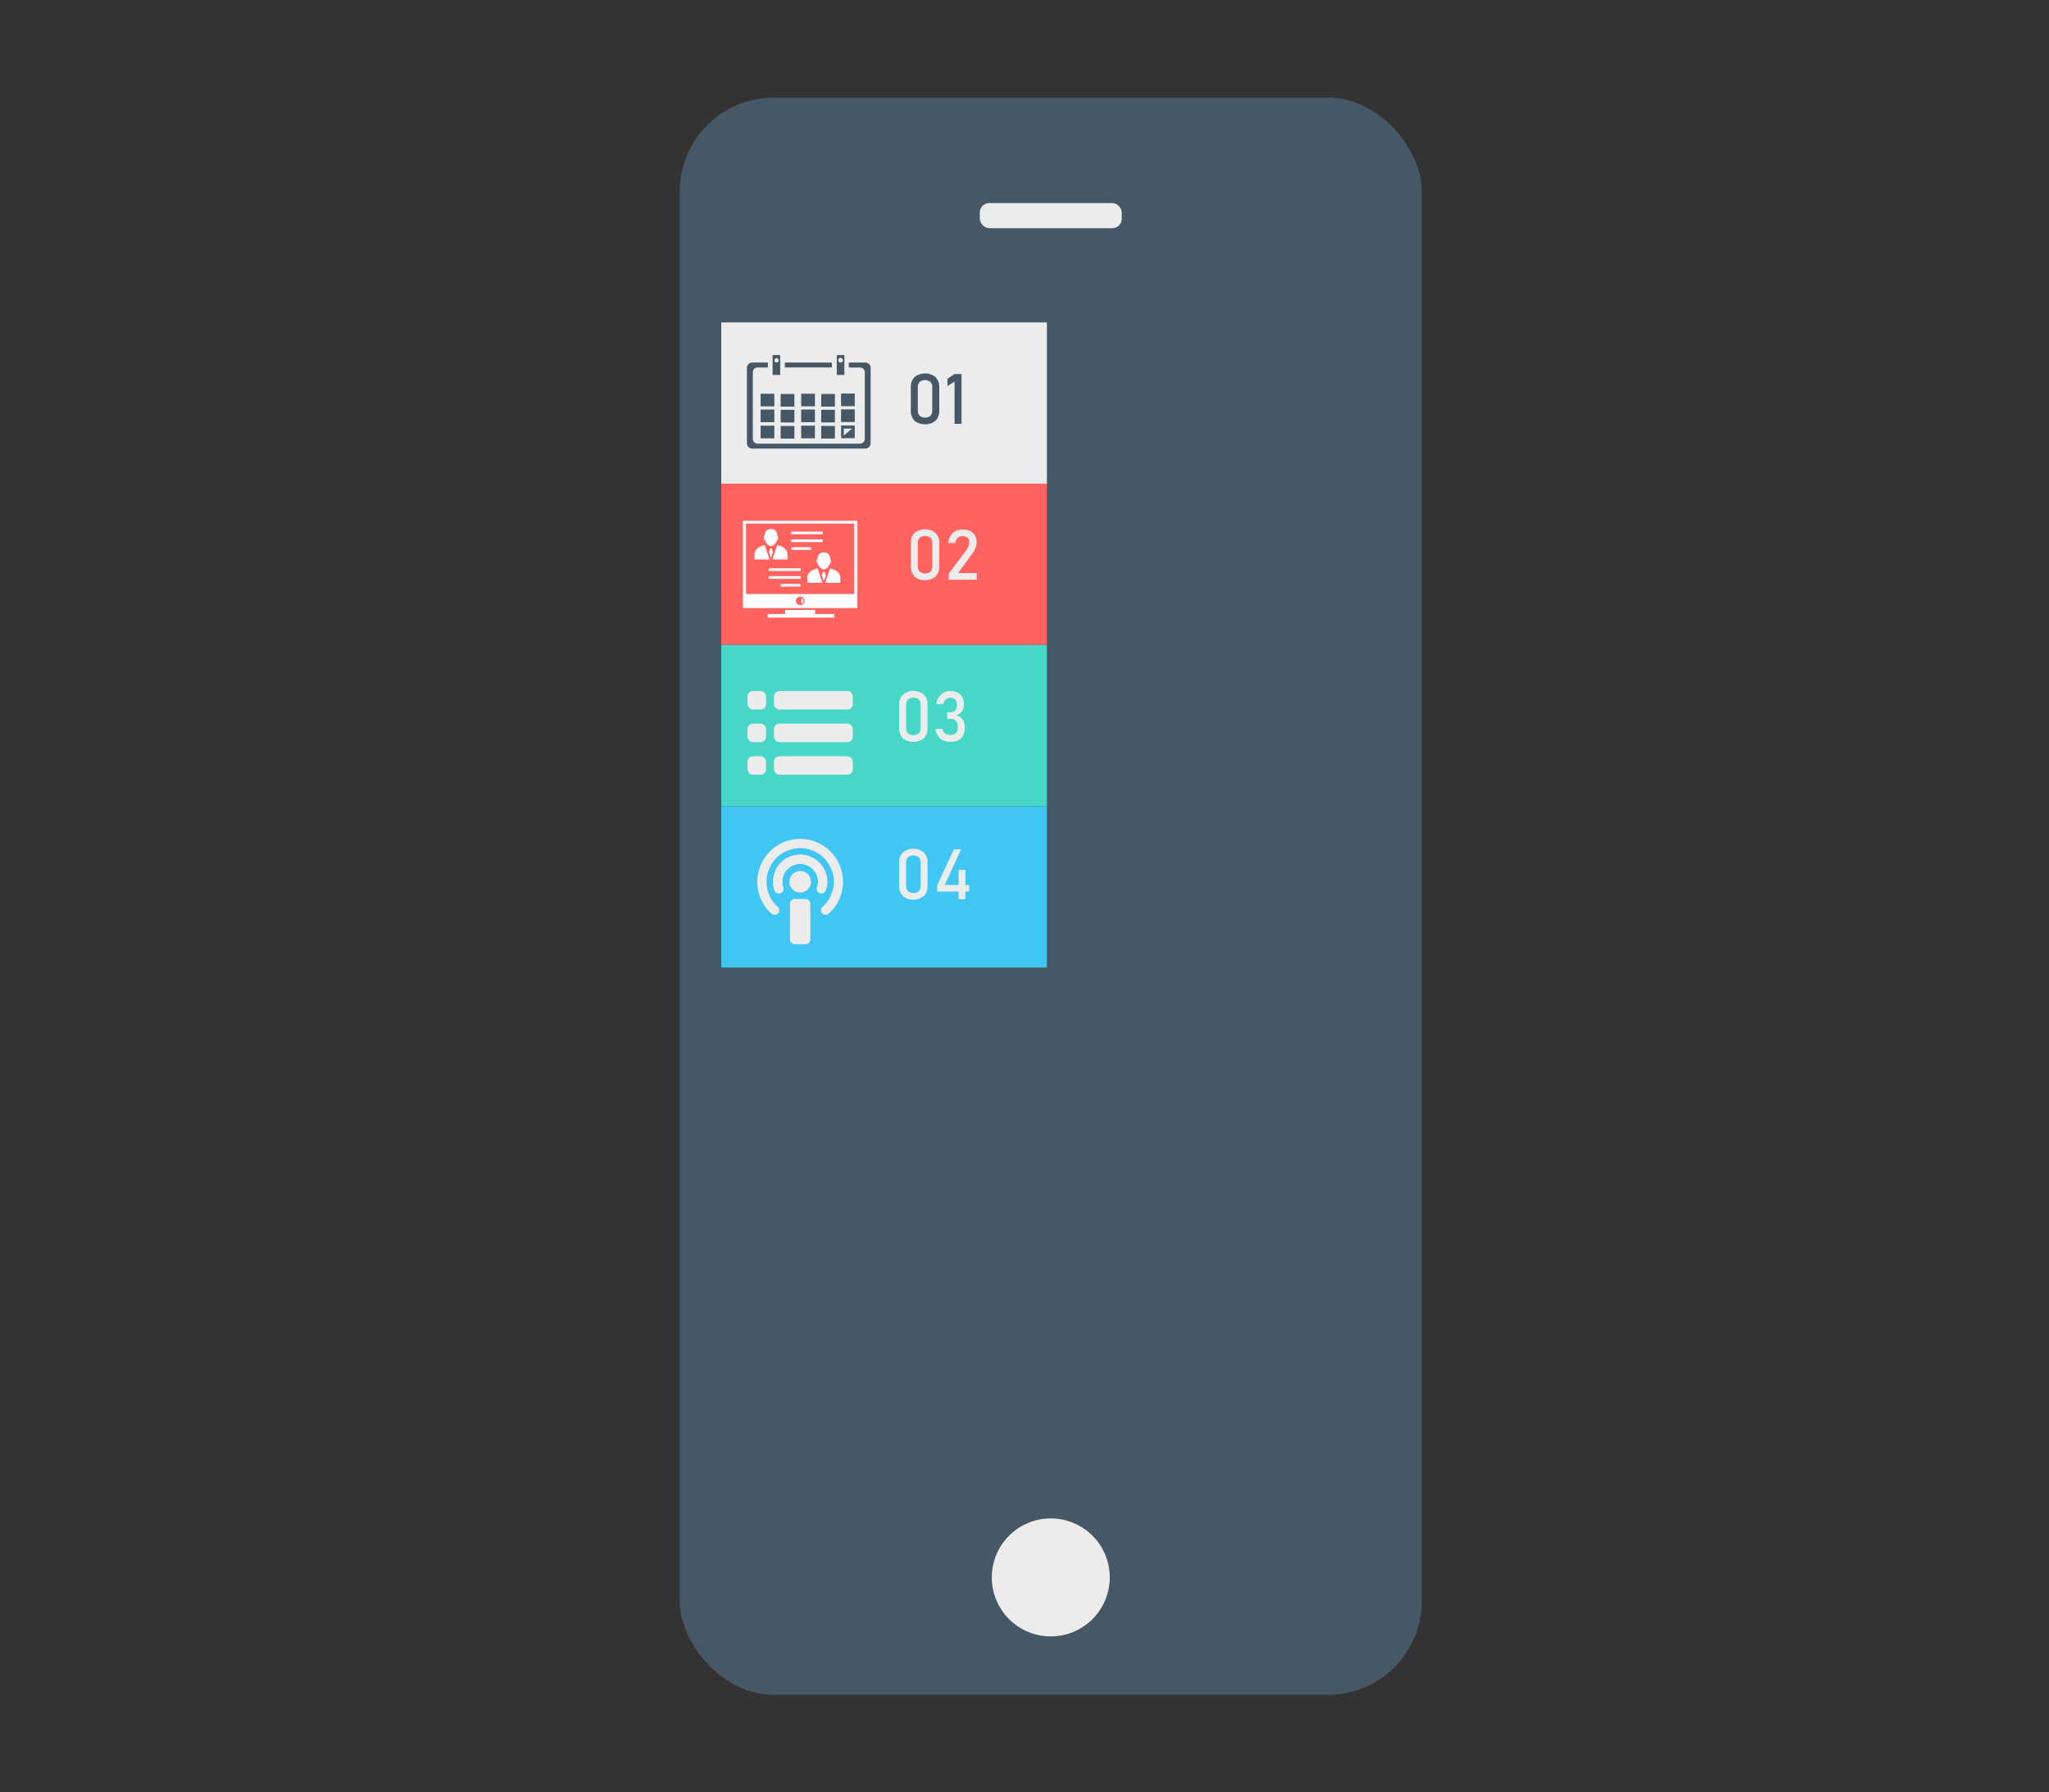 <svg id="Layer_1" data-name="Layer 1" xmlns="http://www.w3.org/2000/svg" width="1052px" height="920px" viewBox="0 0 1052 920"><rect x="0" y="0" width="1052" height="920" fill="#333333" stroke="none"/><defs><style>.cls-1{fill:#465766;}.cls-2{fill:#ececec;}.cls-3{fill:#ff625f;}.cls-4{fill:#fff;}.cls-5{fill:#47d7c6;}.cls-6{fill:#40c6f2;}</style></defs><rect class="cls-1" x="349" y="50.12" width="381" height="819.88" rx="48.23"/><path class="cls-2" d="M569.77,809.72a30.28,30.28,0,1,1-30.27-30.28A30.27,30.27,0,0,1,569.77,809.72Z"/><rect class="cls-2" x="503.06" y="104.25" width="72.88" height="12.86" rx="4.82"/><rect class="cls-2" x="623.09" y="79.06" height="167.19"/><rect class="cls-2" x="370.31" y="165.5" width="167.19" height="82.77"/><path class="cls-1" d="M389.11,188.62a2.48,2.48,0,0,0-2.59,2.34V225.4a2.49,2.49,0,0,0,2.59,2.35h52.26A2.48,2.48,0,0,0,444,225.4V191a2.47,2.47,0,0,0-2.59-2.34H435.8V186.1h8.32a2.77,2.77,0,0,1,2.88,2.65v38.86a2.77,2.77,0,0,1-2.88,2.64H386.36a2.77,2.77,0,0,1-2.88-2.64V188.75a2.77,2.77,0,0,1,2.88-2.65h7.91v2.52Z"/><path class="cls-1" d="M437.43,220h-4.2v3.55Zm1.41,4.92h-7v-6.49h7Z"/><rect class="cls-1" x="431.81" y="210.13" width="7.04" height="6.49"/><rect class="cls-1" x="431.81" y="202.01" width="7.04" height="6.49"/><path class="cls-1" d="M432.76,185a1.2,1.2,0,1,0-1.19,1.1A1.15,1.15,0,0,0,432.76,185Zm.75-2.75v10.22h-3.88V182.25Z"/><rect class="cls-1" x="421.62" y="218.64" width="7.04" height="6.48"/><rect class="cls-1" x="421.62" y="210.35" width="7.04" height="6.48"/><rect class="cls-1" x="421.62" y="202.23" width="7.04" height="6.48"/><rect class="cls-1" x="411.34" y="218.5" width="7.05" height="6.49"/><rect class="cls-1" x="411.34" y="210.22" width="7.05" height="6.48"/><rect class="cls-1" x="411.34" y="202.1" width="7.05" height="6.48"/><rect class="cls-1" x="402.96" y="186.1" width="24.15" height="2.51"/><rect class="cls-1" x="400.8" y="218.66" width="7.05" height="6.49"/><rect class="cls-1" x="400.8" y="210.37" width="7.05" height="6.49"/><rect class="cls-1" x="400.8" y="202.25" width="7.05" height="6.48"/><path class="cls-1" d="M400.56,192.47h-3.89V182.25h3.89Zm-1.95-8.57a1.1,1.1,0,1,0,1.2,1.1A1.14,1.14,0,0,0,398.61,183.9Z"/><rect class="cls-1" x="390.52" y="218.53" width="7.04" height="6.48"/><rect class="cls-1" x="390.52" y="210.23" width="7.04" height="6.49"/><rect class="cls-1" x="390.52" y="202.11" width="7.04" height="6.49"/><path class="cls-1" d="M469.49,215.91a7.36,7.36,0,0,1-1.85-5.35V198.94a7.35,7.35,0,0,1,1.86-5.35,8.71,8.71,0,0,1,10.87,0,7.34,7.34,0,0,1,1.86,5.36v11.62a7.33,7.33,0,0,1-1.87,5.36,8.71,8.71,0,0,1-10.87,0Zm8.25-2.49a4.12,4.12,0,0,0,.9-2.86V198.94a4.09,4.09,0,0,0-.9-2.85,4.45,4.45,0,0,0-5.62,0,4.09,4.09,0,0,0-.9,2.85v11.62a4.08,4.08,0,0,0,.91,2.86,4.47,4.47,0,0,0,5.61,0Z"/><path class="cls-1" d="M493.67,217.56h-3.59V195.9l-3.63,2.23v-3.7l3.63-2.43h3.59Z"/><rect class="cls-3" x="370.31" y="248.29" width="167.19" height="82.77"/><path class="cls-4" d="M438.6,268.76H383V304.9H438.6Zm-27.78,37.47a2.2,2.2,0,1,0,2.2,2.2A2.2,2.2,0,0,0,410.82,306.23Zm29.37-38.91v44.81H381.44V267.32Z"/><path class="cls-4" d="M431.43,296.6v2.56h-7.72l2.47-7.37C428.54,292.31,431.43,293.58,431.43,296.6Z"/><polygon class="cls-4" points="428.35 315.16 428.35 317.04 394.12 317.04 394.12 315.16 403.13 315.16 403.13 313.09 418.5 313.09 418.5 315.16 428.35 315.16"/><polygon class="cls-4" points="422.95 298.43 421.95 295.41 422.54 293.56 422.95 293.56 423.38 293.56 423.96 295.41 422.95 298.43"/><rect class="cls-4" x="406.17" y="276.91" width="16.29" height="1.36"/><rect class="cls-4" x="406.17" y="272.89" width="16.29" height="1.36"/><path class="cls-4" d="M419.8,289.16c-.22-.05-.41-.26-.51-.92s.06-1,.35-1.07c.14-2.07,1-3.64,3.32-3.64s3.19,1.57,3.34,3.64c.27.08.44.29.32,1.07s-.27.86-.48.92c-.55,1.82-2.21,3.16-3.18,3.16S420.36,291,419.8,289.16Z"/><path class="cls-4" d="M422.21,299.16h-7.73V296.6c0-3,2.9-4.29,5.26-4.81Z"/><path class="cls-4" d="M412.46,308.43a1.41,1.41,0,0,1-1,1.34v-2.68A1.39,1.39,0,0,1,412.46,308.43Z"/><rect class="cls-4" x="394.79" y="295.75" width="16.29" height="1.37"/><rect class="cls-4" x="394.79" y="291.72" width="16.29" height="1.36"/><rect class="cls-4" x="406.34" y="280.92" width="10.08" height="1.35"/><path class="cls-4" d="M404.3,284.63v2.55h-7.72l2.46-7.37C401.41,280.35,404.3,281.6,404.3,284.63Z"/><rect class="cls-4" x="400.83" y="299.74" width="10.08" height="1.36"/><polygon class="cls-4" points="395.83 286.46 394.82 283.44 395.4 281.6 395.83 281.6 396.25 281.6 396.83 283.44 395.83 286.46"/><path class="cls-4" d="M399.49,276.27c-.1.64-.26.86-.48.92-.55,1.82-2.21,3.16-3.17,3.16s-2.61-1.34-3.17-3.16c-.23,0-.4-.25-.51-.92s.07-1,.35-1.07c.15-2.07.95-3.64,3.33-3.64s3.18,1.58,3.33,3.64C399.44,275.28,399.61,275.5,399.49,276.27Z"/><path class="cls-4" d="M395.08,287.18h-7.73v-2.55c0-3,2.89-4.28,5.27-4.82Z"/><path class="cls-2" d="M469.49,295.91a7.36,7.36,0,0,1-1.85-5.35V278.94a7.35,7.35,0,0,1,1.86-5.35,8.71,8.71,0,0,1,10.87,0,7.34,7.34,0,0,1,1.86,5.36v11.62a7.33,7.33,0,0,1-1.87,5.36,8.71,8.71,0,0,1-10.87,0Zm8.25-2.49a4.12,4.12,0,0,0,.9-2.86V278.94a4.09,4.09,0,0,0-.9-2.85,4.45,4.45,0,0,0-5.62,0,4.09,4.09,0,0,0-.9,2.85v11.62a4.08,4.08,0,0,0,.91,2.86,4.47,4.47,0,0,0,5.61,0Z"/><path class="cls-2" d="M487.11,294.45,496,282.56a9.13,9.13,0,0,0,1.2-2.11,5.63,5.63,0,0,0,.43-2.05v0a3.08,3.08,0,0,0-.9-2.37,3.56,3.56,0,0,0-2.55-.84,3.5,3.5,0,0,0-2.53.92,4.18,4.18,0,0,0-1.17,2.61v0H486.8v0a9.45,9.45,0,0,1,1.29-3.75,6.6,6.6,0,0,1,2.52-2.38,7.58,7.58,0,0,1,3.57-.81,8.92,8.92,0,0,1,3.9.78,5.48,5.48,0,0,1,2.46,2.27,7.17,7.17,0,0,1,.85,3.61v0a7.88,7.88,0,0,1-.57,2.83,11.85,11.85,0,0,1-1.56,2.84l-7.4,10.06h9.67v3.41H487.11Z"/><rect class="cls-5" x="370.31" y="331.08" width="167.19" height="82.77"/><rect class="cls-2" x="397.36" y="354.72" width="40.48" height="9.5" rx="2.71"/><rect class="cls-2" x="383.8" y="354.72" width="9.5" height="9.5" rx="2.71"/><rect class="cls-2" x="397.36" y="371.45" width="40.48" height="9.5" rx="2.71"/><rect class="cls-2" x="383.8" y="371.45" width="9.5" height="9.5" rx="2.71"/><rect class="cls-2" x="397.36" y="388.19" width="40.48" height="9.5" rx="2.71"/><rect class="cls-2" x="383.8" y="388.19" width="9.5" height="9.5" rx="2.71"/><path class="cls-2" d="M463.49,378.91a7.36,7.36,0,0,1-1.85-5.35V361.94a7.35,7.35,0,0,1,1.86-5.35,8.71,8.71,0,0,1,10.87,0,7.34,7.34,0,0,1,1.86,5.36v11.62a7.33,7.33,0,0,1-1.87,5.36,8.71,8.71,0,0,1-10.87,0Zm8.25-2.49a4.12,4.12,0,0,0,.9-2.86V361.94a4.09,4.09,0,0,0-.9-2.85,4.45,4.45,0,0,0-5.62,0,4.09,4.09,0,0,0-.9,2.85v11.62a4.08,4.08,0,0,0,.91,2.86,4.47,4.47,0,0,0,5.61,0Z"/><path class="cls-2" d="M484.15,380a6.41,6.41,0,0,1-2.62-2.27,8.12,8.12,0,0,1-1.26-3.57h3.66a3.84,3.84,0,0,0,.68,1.79,3.11,3.11,0,0,0,1.36,1,5.12,5.12,0,0,0,2,.35,3.81,3.81,0,0,0,2.76-.95,3.55,3.55,0,0,0,1-2.67V373a4.32,4.32,0,0,0-.93-3,3.34,3.34,0,0,0-2.64-1H486.3v-3.41h1.81a3,3,0,0,0,2.32-.89,3.6,3.6,0,0,0,.83-2.53v-.79a3.07,3.07,0,0,0-.87-2.34,3.46,3.46,0,0,0-2.47-.83,3.91,3.91,0,0,0-1.64.34,3.08,3.08,0,0,0-1.22,1.06,4.82,4.82,0,0,0-.73,1.78h-3.64a9.36,9.36,0,0,1,1.33-3.58,6.46,6.46,0,0,1,2.47-2.27,7.29,7.29,0,0,1,3.43-.77,7.08,7.08,0,0,1,5.11,1.74,6.46,6.46,0,0,1,1.81,4.9v.42a5.46,5.46,0,0,1-1,3.34,5.9,5.9,0,0,1-2.93,2.08,5.21,5.21,0,0,1,3.24,2,6.81,6.81,0,0,1,1.15,4.08v.42a7.84,7.84,0,0,1-.86,3.82,5.71,5.71,0,0,1-2.5,2.41,8.79,8.79,0,0,1-4,.82A8.68,8.68,0,0,1,484.15,380Z"/><rect class="cls-6" x="370.31" y="413.87" width="167.19" height="82.77"/><path class="cls-2" d="M416.34,452.63a5.53,5.53,0,0,1-5.52,5.53h0a5.54,5.54,0,0,1-5.53-5.53h0a5.53,5.53,0,0,1,5.53-5.52h0a5.52,5.52,0,0,1,5.52,5.52Z"/><rect class="cls-2" x="405.59" y="461.45" width="10.46" height="23.22" rx="2.37"/><path class="cls-2" d="M421,458.44a2.38,2.38,0,0,1-1.52-3h0a9.24,9.24,0,0,0,.51-2.82h0a9.19,9.19,0,0,0-9.18-9.17h0a9.19,9.19,0,0,0-9.18,9.17h0a9,9,0,0,0,.51,2.82h0a2.38,2.38,0,0,1-1.52,3h0a2.37,2.37,0,0,1-3-1.52h0a13.76,13.76,0,0,1-.73-4.29h0a13.91,13.91,0,0,1,13.91-13.91h0a13.91,13.91,0,0,1,13.91,13.91h0a14.18,14.18,0,0,1-.73,4.3h0a2.39,2.39,0,0,1-2.26,1.63h0a2.33,2.33,0,0,1-.73-.12Z"/><path class="cls-2" d="M422.13,468.83a2.36,2.36,0,0,1,.18-3.34h0a17.22,17.22,0,0,0,5.78-12.86h0a17.3,17.3,0,0,0-17.27-17.27h0a17.3,17.3,0,0,0-17.27,17.27h0a17.18,17.18,0,0,0,5.78,12.86h0a2.37,2.37,0,0,1,.18,3.34h0a2.37,2.37,0,0,1-3.35.19h0a22,22,0,0,1-7.35-16.39h0a22,22,0,0,1,22-22h0a22,22,0,0,1,22,22h0A21.94,21.94,0,0,1,425.47,469h0a2.38,2.38,0,0,1-1.58.6h0a2.37,2.37,0,0,1-1.76-.79Z"/><path class="cls-2" d="M421,458.44a2.38,2.38,0,0,1-1.52-3h0a9.24,9.24,0,0,0,.51-2.82h0a9.19,9.19,0,0,0-9.18-9.17h0a9.19,9.19,0,0,0-9.18,9.17h0a9,9,0,0,0,.51,2.82h0a2.38,2.38,0,0,1-1.52,3h0a2.37,2.37,0,0,1-3-1.52h0a13.76,13.76,0,0,1-.73-4.29h0a13.91,13.91,0,0,1,13.91-13.91h0a13.91,13.91,0,0,1,13.91,13.91h0a14.06,14.06,0,0,1-.73,4.29h0a2.39,2.39,0,0,1-2.26,1.63h0a2.33,2.33,0,0,1-.73-.12Z"/><path class="cls-2" d="M463.49,459.91a7.36,7.36,0,0,1-1.85-5.35V442.94a7.35,7.35,0,0,1,1.86-5.35,8.71,8.71,0,0,1,10.87,0,7.34,7.34,0,0,1,1.86,5.36v11.62a7.33,7.33,0,0,1-1.87,5.36,8.71,8.71,0,0,1-10.87,0Zm8.25-2.49a4.12,4.12,0,0,0,.9-2.86V442.94a4.09,4.09,0,0,0-.9-2.85,4.45,4.45,0,0,0-5.62,0,4.09,4.09,0,0,0-.9,2.85v11.62a4.08,4.08,0,0,0,.91,2.86,4.47,4.47,0,0,0,5.61,0Z"/><path class="cls-2" d="M481.15,454.53,489.73,436h3.69l-8.37,18.3h12.53v3.32H481.15Zm11-8h3.5v15.05h-3.5Z"/></svg>